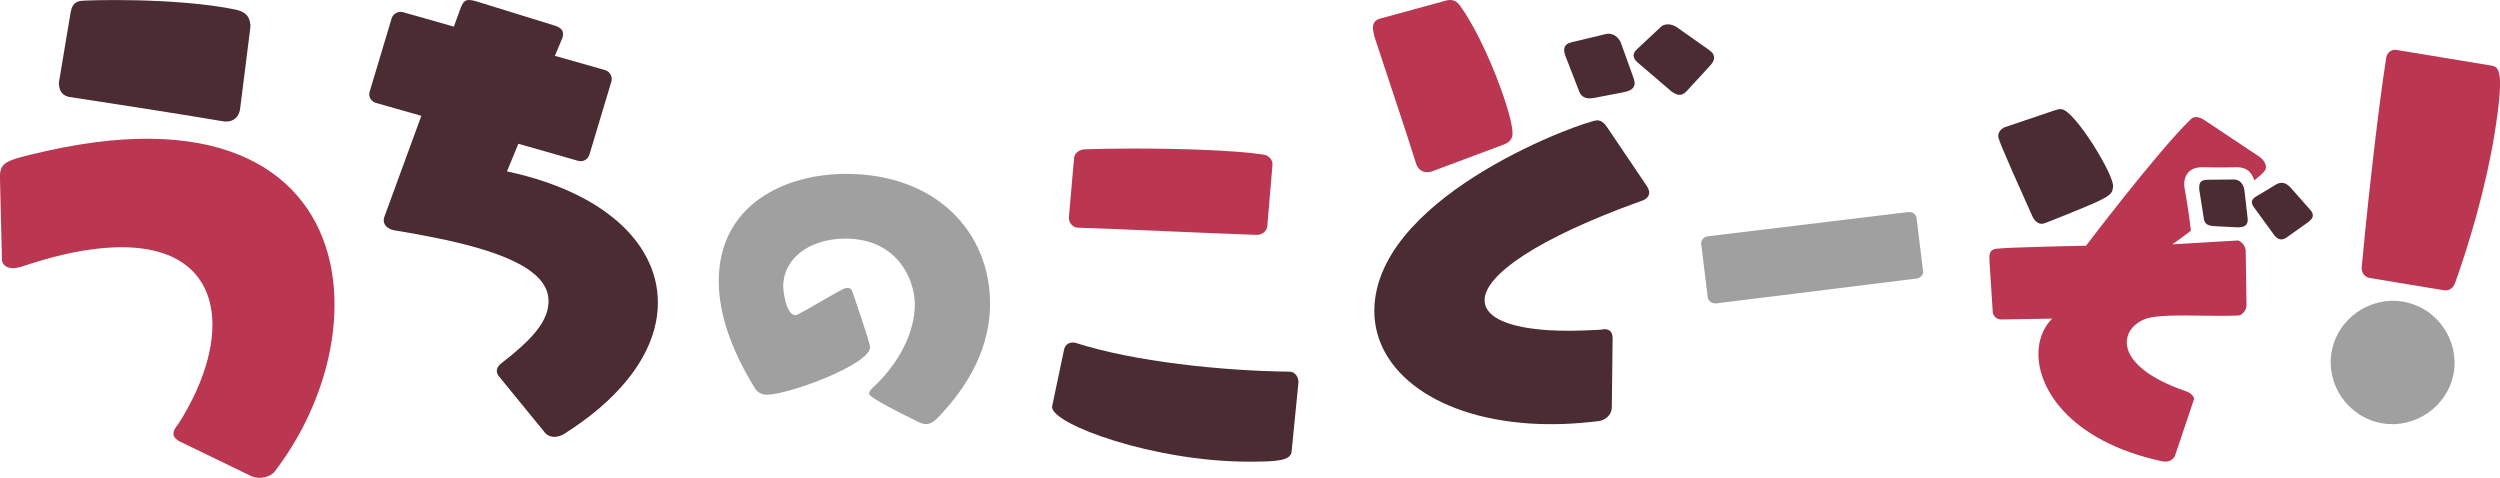 <?xml version="1.0" encoding="UTF-8"?>
<svg id="_レイヤー_1" data-name="レイヤー 1" xmlns="http://www.w3.org/2000/svg" viewBox="0 0 512 97.87">
  <defs>
    <style>
      .cls-1 {
        fill: #4a2c32;
      }

      .cls-2 {
        fill: #a0a0a0;
      }

      .cls-3 {
        fill: #ba3651;
      }
    </style>
  </defs>
  <g>
    <path class="cls-3" d="M37.14,90.58c-1.02-.46-1.49-1.04-1.59-1.48-.22-.98.81-2.01,1.06-2.41,5.59-8.81,7.95-17.69,6.46-24.34-2.05-9.16-11.24-14.43-29.78-10.28-2.83.63-5.84,1.54-9.15,2.62l-.55.12c-1.31.29-2.85.06-3.19-1.46-.02-.11.04-.35-.01-.57L0,36.72c-.1-3.53.75-3.83,9.58-5.81,36.42-8.15,53.96,4.75,57.99,22.74,3.05,13.63-1.51,30.11-11.34,42.95-.45.56-1.16.95-2.03,1.14s-1.79.17-2.68-.2l-14.38-6.97Z"/>
    <path class="cls-1" d="M49.19,22.16c-.14,1.41-.95,2.39-2.15,2.66-.44.1-.9.09-1.49,0-9.88-1.68-24.46-3.91-31.46-4.98-.97-.24-1.66-.77-1.91-1.86-.1-.44-.2-.87-.07-1.36l2.35-14.04c.28-1.32.57-2.07,1.98-2.39.65-.15,19.4-.79,31.89,1.79,1.21.3,2.47.82,2.82,2.35.1.44.2.87.1,1.47l-2.06,16.38Z"/>
  </g>
  <path class="cls-1" d="M102.25,77.15c-.39-.46-.58-.97-.49-1.43.11-.55.49-1.05,1.15-1.5,4.49-3.52,8.53-7.14,9.29-11.09.99-5.15-2.74-10.54-24.27-14.68-2.21-.42-4.69-.9-7.28-1.3-1.29-.25-2.25-1.2-2.04-2.3l.05-.28,7.63-20.85-9.32-2.65c-.9-.27-1.5-1.15-1.32-2.07l.04-.18,4.52-15.06c.27-.9,1.24-1.48,2.16-1.3l.18.04,10.4,2.95,1.4-3.83c.56-1.42,1.02-1.81,2.39-1.54.37.07.74.14,1.27.34l15.49,4.79c.9.27,2.04.77,1.78,2.15-.04.18-.09.46-.23.72l-1.41,3.35,10.31,2.93c.9.27,1.48,1.24,1.3,2.16l-.04.18-4.5,14.97c-.27.9-1.15,1.5-2.16,1.3l-.18-.04-12.21-3.49-2.33,5.66c22.36,4.77,33.11,17.33,30.53,30.76-1.52,7.91-7.76,16.06-18.93,23.07-.86.5-1.74.62-2.48.48-.55-.11-.98-.38-1.29-.73l-9.42-11.54Z"/>
  <path class="cls-2" d="M178.21,71.07c0,3.59-16.73,9.76-21.11,9.76-1,0-1.93-.4-2.46-1.26-5.18-8.37-7.44-15.74-7.44-21.98,0-15.6,13.41-21.98,26.09-21.98,18.26,0,29.48,11.75,29.48,26.62,0,8.3-3.85,16.33-10.89,23.5-.8.8-1.53,1.13-2.26,1.13-.46,0-1-.2-1.46-.4q-10.16-4.98-10.16-5.78c0-.4.2-.8.66-1.2,5.44-4.98,8.7-11.42,8.7-17.13,0-5.11-3.59-13.48-14.21-13.48-7.3,0-12.75,3.98-12.75,9.89,0,.4.46,5.78,2.52,5.78.13,0,.33-.07.46-.13,2.32-1.2,7.17-4.12,8.96-5.05.53-.27.93-.4,1.26-.4.46,0,.8.27.93.66,0,0,3.65,10.49,3.65,11.42Z"/>
  <g>
    <path class="cls-1" d="M264.54,92.42c-.16,1.97-3.11,2.13-8.77,2.13-19.5,0-40.31-7.62-40.31-11.22,0-.16.08-.25.08-.41l2.38-11.31c.16-.9.9-1.47,1.8-1.47.16,0,.41,0,.57.08,11.96,3.85,29.9,5.73,43.83,5.9,1.06,0,1.8,1.06,1.8,2.05v.16l-1.39,14.09Z"/>
    <path class="cls-3" d="M259.54,46.3c-.08,1.06-1.06,1.8-2.13,1.8-9.91-.33-28.59-1.23-36.62-1.47-1.06,0-1.88-.98-1.88-1.97v-.16l1.06-12.12c.08-1.06,1.06-1.72,2.13-1.8,2.7-.08,6.14-.16,9.91-.16,9.42,0,20.64.33,26.71,1.23,1.06.16,1.88.98,1.88,1.97v.16l-1.06,12.53Z"/>
  </g>
  <g>
    <path class="cls-3" d="M293.62,34.97c-.6.25-1.09.32-1.57.28-1.16-.08-1.88-1-2.11-1.99-2-6.45-7.21-21.87-8.42-25.64-.23-.89-.38-1.58-.35-2.06.07-1.06.69-1.61,1.77-1.83l12.87-3.52c.5-.16.99-.23,1.37-.2.87.06,1.42.58,1.87,1.19,5.34,7.45,10.94,22.8,10.71,26.28-.06.97-.6,1.71-1.79,2.12l-14.36,5.37Z"/>
    <path class="cls-1" d="M330.08,83.66c-.09,1.36-1.32,2.34-2.5,2.56-5.1.64-9.88.81-14.33.51-20.23-1.34-32.59-11.59-31.75-24.27,1.53-23.14,43.64-37.95,45.67-37.82.77.05,1.33.48,1.95,1.39l8.24,12.21c.26.5.43.9.4,1.29-.05.77-.78,1.41-1.66,1.64-21.51,7.72-31.72,15.11-32.05,20.05-.23,3.49,4.19,5.82,13,6.4,3,.2,6.5.14,10.51-.08.29.02.79-.14,1.17-.12.77.05,1.53.39,1.53,1.85l-.16,14.19v.19Z"/>
    <path class="cls-1" d="M326.6,20.03c-.49.06-.88.14-1.27.11-.87-.06-1.52-.49-1.86-1.29l-2.83-7.28c-.25-.6-.32-1.09-.29-1.48.06-.87.67-1.22,1.56-1.45l7.02-1.68c.3-.08.49-.06.68-.05,1.16.08,2.07,1.01,2.4,2.01l2.55,7.07c.16.5.23.89.21,1.18-.06.87-.77,1.41-2.16,1.7l-6.01,1.16Z"/>
    <path class="cls-1" d="M345.45,18.65c-.52.55-1.02.81-1.61.77-.48-.03-1.04-.36-1.51-.68l-6.9-5.9c-.64-.53-.9-1.13-.87-1.52.04-.68.56-1.13.87-1.4l4.56-4.27c.52-.55,1.12-.7,1.79-.66.58.04,1.25.28,1.8.7l6.23,4.4.28.21c.65.43,1,1.04.96,1.62-.03.48-.36,1.05-.88,1.59l-4.72,5.13Z"/>
  </g>
  <path class="cls-2" d="M351.44,62.14c-.67.08-1.59-.42-1.69-1.21l-1.35-11.02c-.09-.73.63-1.43,1.29-1.51l41.19-4.98c.67-.08,1.53.43,1.63,1.21l1.34,10.96c.09.73-.63,1.37-1.3,1.45l-41.12,5.1Z"/>
  <g>
    <path class="cls-1" d="M420.68,22.65c.5-.18.99-.36,1.54-.29,2.73.32,10.82,13.54,10.54,15.88-.22,1.87-.24,2.03-13.77,7.39-.33.12-.66.24-1.05.19-.7-.08-1.34-.71-1.72-1.55-6.95-15.46-7.04-16.02-6.98-16.57.09-.78.64-1.35,1.38-1.66l10.05-3.4Z"/>
    <path class="cls-3" d="M442.94,94.5c-19.37-4.11-26.32-15.54-25.39-23.41.28-2.34,1.23-4.36,2.75-5.84l-10.46.18-.31-.04c-.54-.06-1.28-.55-1.41-1.43l-.67-10.36c.03-.23-.06-.8,0-1.27.08-.7.39-1.3,1.51-1.4,2.73-.31,18.26-.61,18.26-.61,0,0,14.53-19.16,21.41-25.86.27-.28.7-.55,1.32-.48.39.05.85.18,1.43.57l11.29,7.51c.95.67,1.48,1.52,1.38,2.38-.04.31-.17.77-2.35,2.49-.65-1.82-1.6-2.48-3.01-2.65-.47-.06-.95-.03-1.42-.01-1.67.04-4.51.02-6.17-.02-2.37-.04-3.55,1.24-3.75,2.96-.05.39-.03.95.07,1.43.53,2.91,1.01,6.13,1.27,8.61-2.61,1.99-3.81,2.79-3.81,2.79l13.38-.79h.08c.47.06,1.48.9,1.58,2.02l.16,11.33-.03.23c-.11.94-1.08,1.77-1.56,1.79-6.28.28-15.99-.55-19.23.73-2.08.86-3.44,2.36-3.67,4.23-.38,3.2,2.77,7.37,12.04,10.52,1.07.36,1.77,1.08,1.7,1.7-.02.16-.1.22-.11.3l-3.79,11.26c-.22.53-1.02,1.3-2.19,1.16l-.31-.04Z"/>
    <path class="cls-1" d="M453.55,46.32l-.54-.06c-1.02-.12-1.51-.57-1.65-1.38l-.95-6.04c-.04-.32,0-.63.02-.87.1-.86.69-1.11,1.56-1.16l5.62-.05.23.03c1.02.12,1.68,1.15,1.81,2.11l.66,5.77c.05.24.02.48,0,.63-.1.86-.7,1.26-2.05,1.26l-4.72-.24Z"/>
    <path class="cls-1" d="M468.22,48.69c-.43.27-.84.38-1.22.33-.47-.06-.9-.42-1.24-.86l-4.15-5.71c-.34-.44-.45-.84-.42-1.16.06-.55.58-.88.92-1.08l4.17-2.51c.42-.19.83-.3,1.22-.25.55.06,1.13.45,1.55.9l3.98,4.5.14.17c.42.45.53.85.49,1.24s-.41.82-.94,1.23l-4.49,3.19Z"/>
  </g>
  <g>
    <path class="cls-2" d="M477.48,72.25c1.18-7.16,8.06-11.57,14.55-10.49,7.16,1.18,11.58,7.97,10.51,14.46-1.18,7.16-8.06,11.57-14.55,10.49-7.16-1.18-11.58-7.97-10.51-14.46Z"/>
    <path class="cls-3" d="M485.3,56.92c-1.09-.18-1.71-1.15-1.63-2.17.72-8.02,3.11-30.83,5.03-42.97.17-1.01,1.07-1.73,2.08-1.56l19.38,3.2c1.6.26,2.89.82.64,14.48-1.77,10.7-5.11,22.01-7.99,30.02-.34.98-1.15,1.71-2.25,1.53l-15.25-2.52Z"/>
  </g>
</svg>